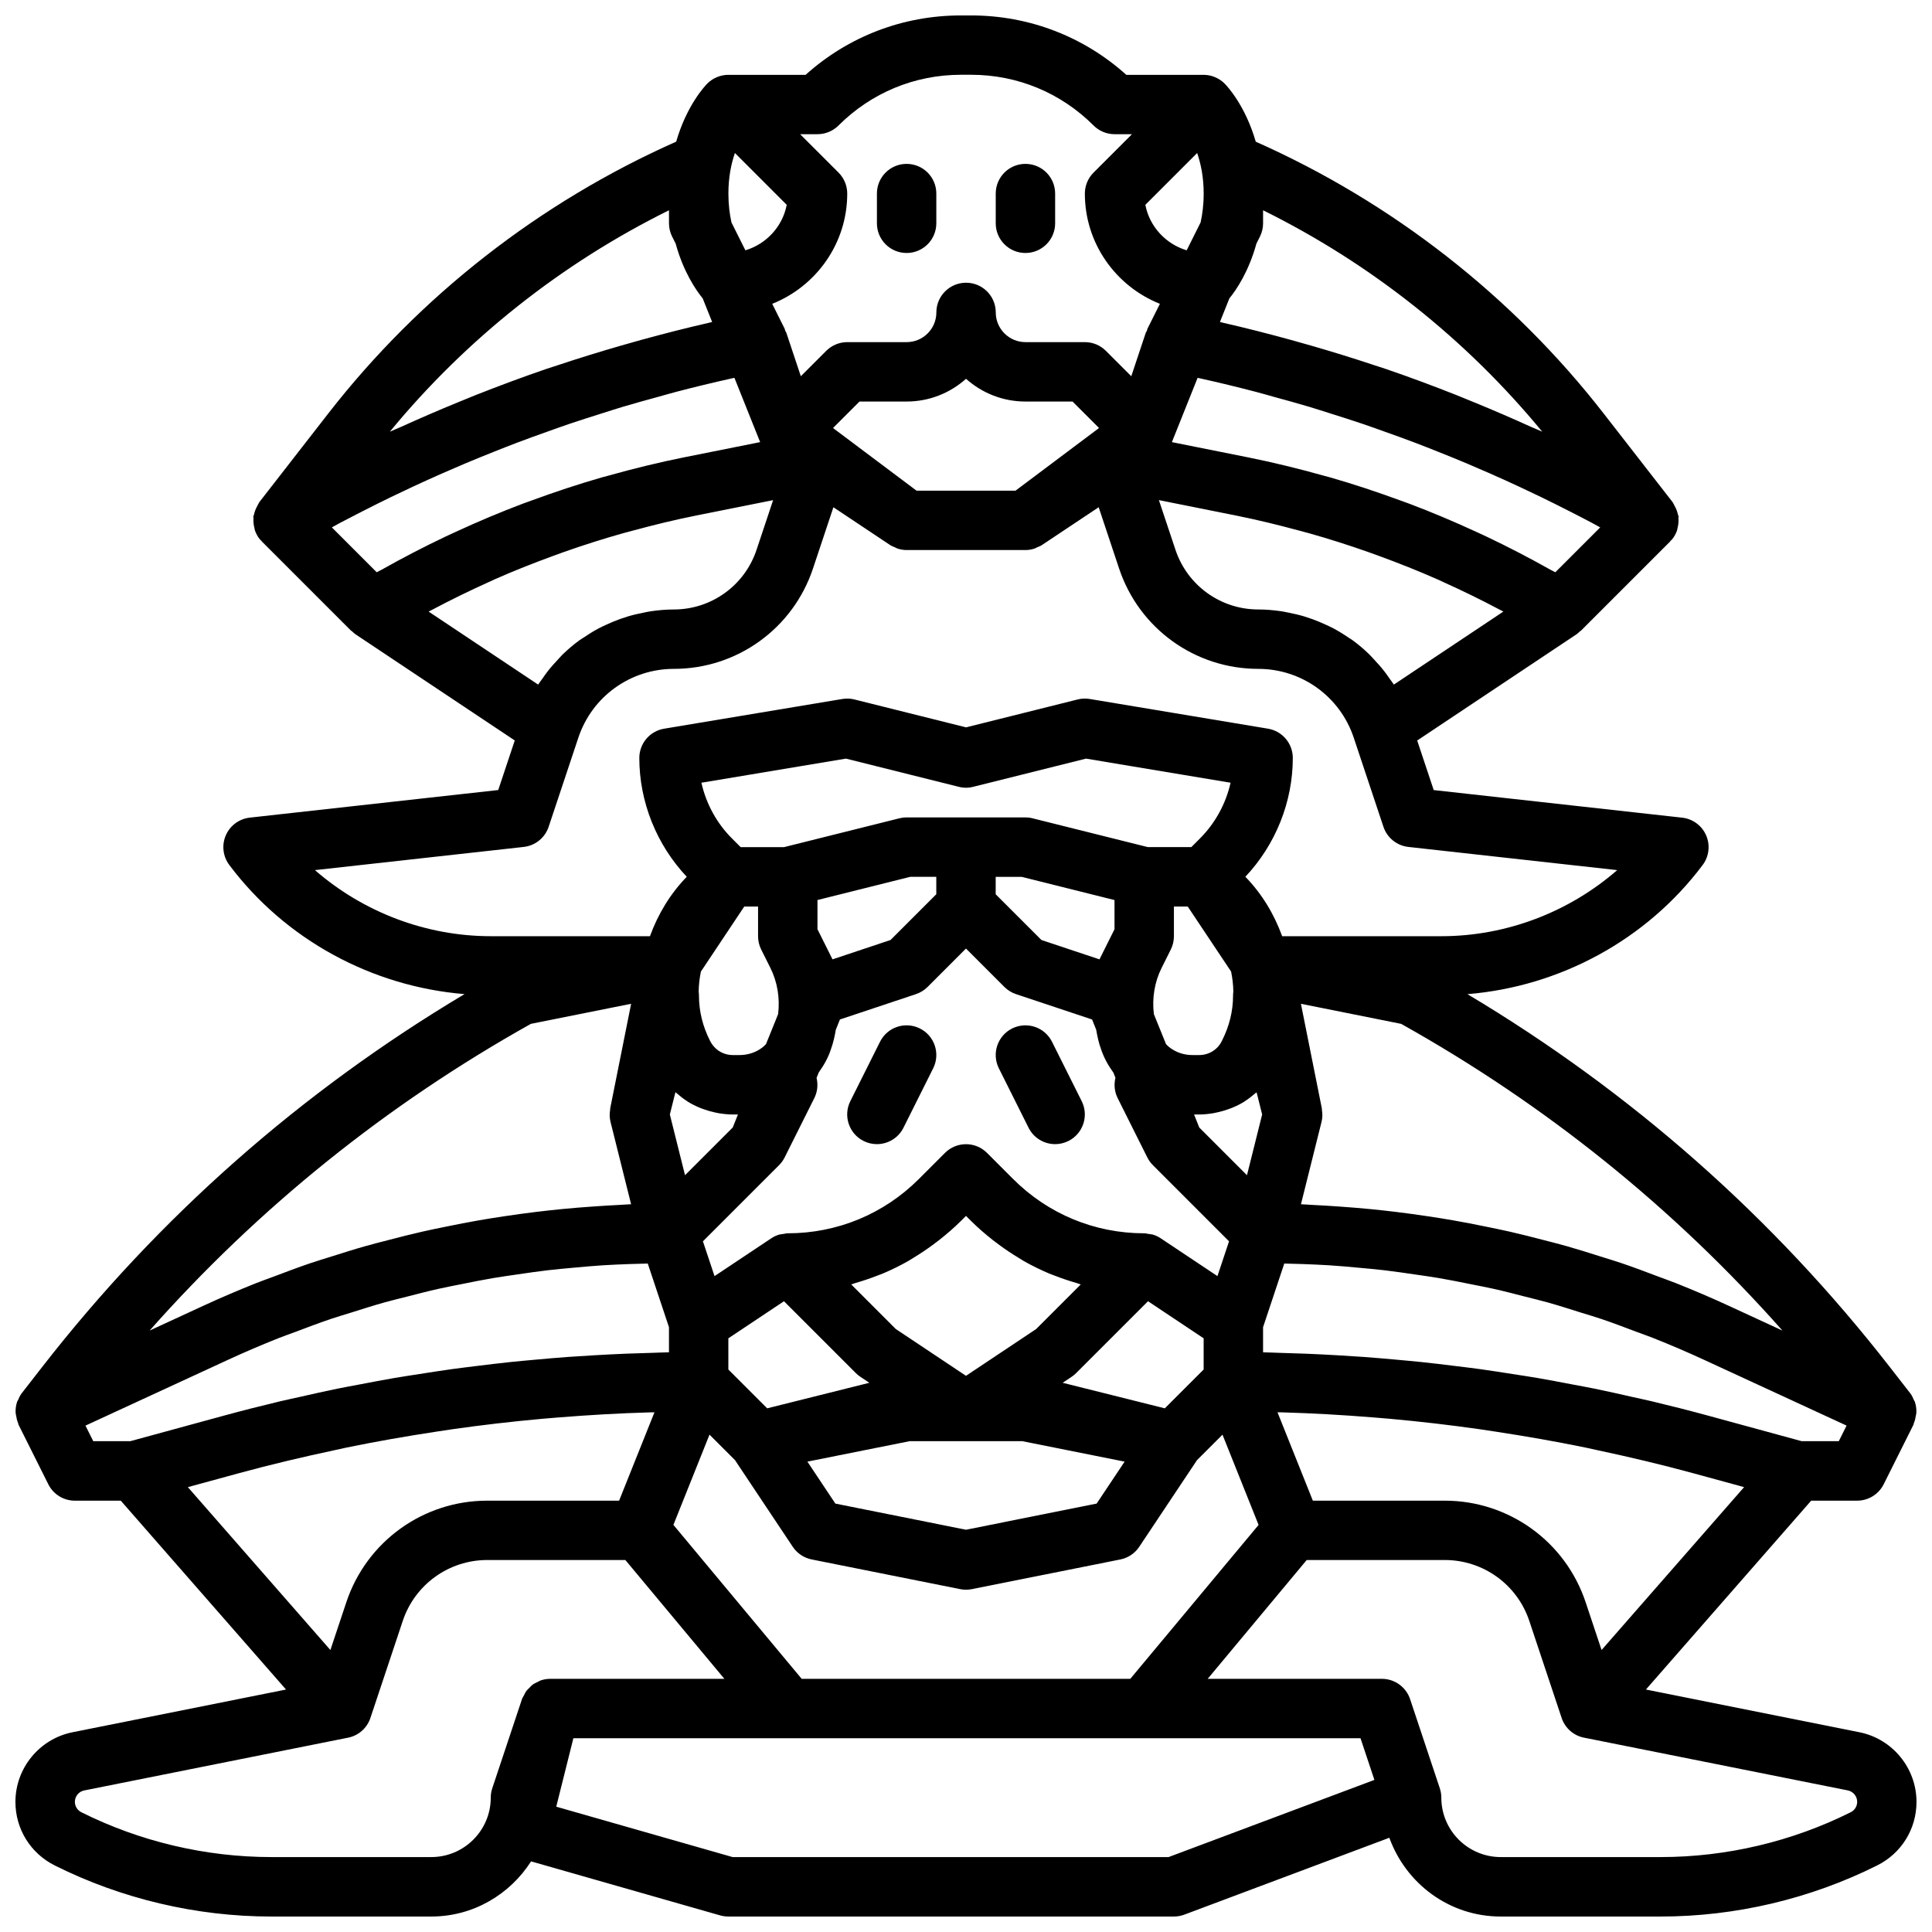 <?xml version="1.0" encoding="UTF-8"?>
<!-- Uploaded to: ICON Repo, www.iconrepo.com, Generator: ICON Repo Mixer Tools -->
<svg width="800px" height="800px" version="1.1" viewBox="144 144 512 512" xmlns="http://www.w3.org/2000/svg">
 <defs>
  <clipPath id="a">
   <path d="m148.09 148.09h503.81v503.81h-503.81z"/>
  </clipPath>
 </defs>
 <g clip-path="url(#a)">
  <path d="m636.77 603.06-56.582-11.32 43.793-50.047h12.176c2.984 0 5.707-1.684 7.043-4.352l7.871-15.742c0.066-0.137 0.059-0.293 0.117-0.43 0.27-0.629 0.426-1.273 0.523-1.941 0.043-0.293 0.137-0.566 0.145-0.859 0.035-0.961-0.074-1.918-0.391-2.84-0.008-0.02 0-0.039-0.008-0.055-0.047-0.137-0.16-0.23-0.215-0.363-0.266-0.648-0.555-1.293-1-1.867l-5.344-6.871c-31.055-39.922-68.738-73.086-112.01-98.91 24.527-2.008 47.457-14.398 62.332-34.219 1.695-2.269 2.051-5.258 0.93-7.856-1.121-2.59-3.547-4.383-6.359-4.695l-65.84-7.312-4.379-13.137 42.23-28.152c0.344-0.23 0.621-0.523 0.918-0.797 0.086-0.078 0.199-0.105 0.281-0.188l23.617-23.617c0.066-0.066 0.082-0.164 0.145-0.23 0.07-0.074 0.172-0.098 0.238-0.176 0.66-0.762 1.121-1.621 1.441-2.527 0.066-0.188 0.062-0.383 0.113-0.574 0.238-0.867 0.32-1.742 0.254-2.633-0.012-0.16 0.066-0.312 0.047-0.473-0.023-0.172-0.148-0.309-0.18-0.477-0.16-0.816-0.461-1.582-0.883-2.324-0.133-0.234-0.211-0.48-0.371-0.699-0.066-0.09-0.086-0.203-0.152-0.289l-18.297-23.523c-24.254-31.176-56.098-55.98-92.184-72.012-2.734-9.492-7.512-14.664-8.25-15.402-0.742-0.742-1.621-1.32-2.578-1.711-0.961-0.402-1.977-0.605-2.992-0.605h-20.484c-11.324-10.18-25.809-15.742-41.145-15.742h-2.699c-15.336 0-29.82 5.566-41.145 15.742h-20.48c-1.02 0-2.031 0.203-2.988 0.594-0.953 0.391-1.832 0.969-2.578 1.711-0.738 0.738-5.516 5.91-8.25 15.402-36.086 16.031-67.93 40.836-92.184 72.012l-18.297 23.523c-0.07 0.09-0.09 0.199-0.152 0.289-0.156 0.219-0.238 0.465-0.371 0.699-0.422 0.742-0.723 1.508-0.883 2.324-0.035 0.172-0.156 0.305-0.18 0.477-0.023 0.16 0.059 0.312 0.047 0.473-0.066 0.891 0.02 1.766 0.254 2.633 0.051 0.191 0.047 0.387 0.113 0.574 0.32 0.906 0.781 1.766 1.441 2.527 0.066 0.078 0.168 0.102 0.238 0.176 0.062 0.066 0.078 0.164 0.145 0.23l23.617 23.617c0.082 0.082 0.195 0.109 0.281 0.188 0.297 0.273 0.574 0.566 0.918 0.797l42.23 28.152-4.379 13.137-65.84 7.312c-2.809 0.316-5.234 2.106-6.359 4.695-1.121 2.598-0.766 5.59 0.93 7.856 14.871 19.82 37.801 32.215 62.332 34.219-43.27 25.824-80.953 58.988-112 98.91l-5.348 6.871c-0.445 0.574-0.734 1.219-1 1.867-0.055 0.133-0.168 0.227-0.215 0.363-0.008 0.02 0 0.039-0.008 0.055-0.316 0.918-0.426 1.879-0.391 2.84 0.012 0.293 0.102 0.566 0.145 0.859 0.098 0.668 0.254 1.312 0.523 1.941 0.059 0.141 0.047 0.297 0.117 0.43l7.871 15.742c1.328 2.68 4.055 4.363 7.035 4.363h12.176l43.793 50.051-56.578 11.32c-8.766 1.75-15.133 9.508-15.133 18.457 0 7.164 3.981 13.613 10.406 16.836 17.719 8.863 37.562 13.543 57.391 13.543h42.41c11.133 0 20.848-5.871 26.445-14.617l50.109 14.316c0.707 0.203 1.438 0.301 2.168 0.301h118.08c0.945 0 1.879-0.168 2.762-0.5l54.332-20.375c4.379 12.125 15.879 20.875 29.496 20.875h42.41c19.824 0 39.672-4.684 57.398-13.555 6.418-3.211 10.398-9.66 10.398-16.824 0-8.949-6.363-16.707-15.129-18.461zm-109.9-61.367h-34.953l-9.367-23.422c0.41 0.012 0.824 0.008 1.234 0.02 8.082 0.227 16.152 0.691 24.207 1.344 1.453 0.117 2.91 0.234 4.359 0.363 7.957 0.719 15.898 1.637 23.805 2.766 1.406 0.199 2.809 0.422 4.211 0.637 8.043 1.223 16.062 2.625 24.039 4.269 1.008 0.207 2.008 0.445 3.012 0.66 8.41 1.797 16.785 3.769 25.09 6.035l13.699 3.738-37.773 43.168-4.223-12.668c-5.367-16.094-20.375-26.91-37.34-26.91zm-291.09 26.914-4.223 12.668-37.773-43.168 13.699-3.738c8.305-2.266 16.68-4.238 25.09-6.035 1.004-0.215 2.004-0.453 3.012-0.66 7.973-1.648 15.992-3.047 24.039-4.269 1.402-0.215 2.805-0.434 4.211-0.637 7.91-1.129 15.848-2.047 23.805-2.766 1.453-0.133 2.906-0.246 4.359-0.363 8.055-0.648 16.121-1.117 24.207-1.344 0.41-0.012 0.824-0.012 1.234-0.02l-9.371 23.418h-34.953c-16.965 0-31.969 10.816-37.336 26.914zm178.99-192.23 24.586 6.148v7.734l-1.609 3.223c-0.004 0.004-0.004 0.012-0.008 0.016l-2.367 4.742-15.379-5.129-12.125-12.121v-4.613zm-77.75 122.29 14.742-9.824 19.055 19.051c0.363 0.367 0.77 0.699 1.199 0.984l2.363 1.578-27.07 6.769-10.289-10.289zm-10.918-62.836c0.066 0.043 0.125 0.098 0.195 0.141 1.043 0.648 2.152 1.184 3.289 1.656 0.34 0.141 0.684 0.25 1.031 0.375 0.867 0.309 1.754 0.562 2.664 0.766 0.363 0.082 0.723 0.168 1.094 0.23 1.254 0.207 2.523 0.352 3.824 0.352h1.363l-1.375 3.438-12.648 12.652-1.43-5.711-2.594-10.383 1.477-5.891c0.109 0.102 0.242 0.172 0.355 0.273 0.871 0.766 1.781 1.477 2.754 2.102zm4.18 37.133 20.176-20.18c0.602-0.602 1.094-1.293 1.477-2.043l7.871-15.742c0.852-1.707 1.012-3.594 0.594-5.344l0.578-1.445c1.379-1.93 2.531-3.977 3.191-6.055 0.715-1.934 1.074-3.75 1.32-5.227l1.098-2.75 20.156-6.723c1.156-0.383 2.211-1.039 3.074-1.898l10.18-10.18 10.18 10.18c0.863 0.859 1.918 1.516 3.074 1.898l20.164 6.727 1.086 2.703c0.344 2.004 0.738 3.676 1.215 4.938 0.754 2.371 1.941 4.496 3.359 6.465l0.531 1.332c-0.43 1.762-0.277 3.66 0.578 5.379l7.871 15.742c0.379 0.754 0.875 1.445 1.477 2.043l20.176 20.18-3.074 9.219-15.027-10.016c-0.641-0.43-1.344-0.762-2.09-0.988-0.074-0.023-0.156-0.016-0.23-0.035-0.301-0.082-0.602-0.09-0.906-0.133-0.387-0.059-0.762-0.172-1.152-0.172-13.129 0-25.469-5.113-34.746-14.391l-6.918-6.918c-3.074-3.074-8.055-3.074-11.133 0l-6.918 6.918c-9.281 9.277-21.617 14.391-34.75 14.391-0.391 0-0.766 0.113-1.148 0.172-0.309 0.047-0.609 0.055-0.914 0.137-0.074 0.02-0.152 0.012-0.227 0.035-0.746 0.227-1.449 0.559-2.09 0.988l-15.027 10.016zm135.34-33.969c0.371-0.062 0.727-0.148 1.09-0.23 0.914-0.203 1.805-0.457 2.676-0.766 0.344-0.121 0.688-0.23 1.023-0.371 1.141-0.469 2.246-1 3.285-1.648 0.094-0.059 0.176-0.133 0.27-0.191 0.938-0.602 1.82-1.285 2.66-2.023 0.121-0.105 0.266-0.184 0.383-0.293l1.473 5.879-2.594 10.383-1.43 5.711-12.648-12.652-1.371-3.441h1.355c1.305 0 2.578-0.145 3.828-0.355zm-96.039 45.395c0.379-0.102 0.734-0.27 1.109-0.375 1.949-0.559 3.867-1.203 5.754-1.941 0.52-0.203 1.051-0.379 1.566-0.598 2.289-0.969 4.523-2.066 6.691-3.297 0.492-0.277 0.957-0.598 1.441-0.891 1.719-1.035 3.391-2.156 5.019-3.356 0.578-0.426 1.156-0.848 1.719-1.297 1.992-1.578 3.938-3.234 5.762-5.059l1.355-1.352 1.352 1.352c1.824 1.824 3.766 3.484 5.762 5.059 0.566 0.449 1.141 0.871 1.719 1.297 1.625 1.199 3.301 2.32 5.019 3.356 0.484 0.293 0.953 0.609 1.441 0.891 2.168 1.23 4.402 2.328 6.691 3.297 0.516 0.219 1.047 0.395 1.566 0.598 1.883 0.738 3.801 1.383 5.754 1.941 0.375 0.109 0.73 0.273 1.109 0.375l-11.816 11.816-18.598 12.402-18.602-12.398zm56.035 26.062 2.363-1.578c0.43-0.285 0.836-0.613 1.199-0.984l19.055-19.051 14.742 9.828v8.27l-10.289 10.285zm44.633-108.98c0.359 1.738 0.57 3.512 0.594 5.301-0.047 0.355-0.074 0.715-0.074 1.086 0 4.106-0.984 8.117-2.977 12.031-1.125 2.289-3.422 3.711-6 3.711h-1.809c-1.859 0-3.644-0.492-5.203-1.453-0.688-0.422-1.293-0.906-1.777-1.445l-3.215-7.941c-0.527-4.219 0.188-8.547 2.043-12.246l2.441-4.883c0.543-1.09 0.828-2.297 0.828-3.519v-7.871h3.66zm-78.125-20.488-12.125 12.125-15.379 5.129-2.367-4.742c-0.004-0.004-0.004-0.012-0.008-0.016l-1.609-3.227v-7.734l24.586-6.148h6.902zm-46.402 14.652 2.441 4.883c1.848 3.691 2.562 8.012 2.043 12.223l-0.719 1.801-2.496 6.164c-0.488 0.539-1.102 1.039-1.824 1.477-1.488 0.91-3.316 1.418-5.156 1.418h-1.809c-2.574 0-4.875-1.422-6.051-3.805-1.938-3.812-2.922-7.832-2.922-11.938 0-0.375-0.027-0.738-0.078-1.098 0.023-1.781 0.238-3.551 0.594-5.285l11.488-17.234h3.66v7.871c0 1.223 0.285 2.43 0.828 3.523zm12.242 135.71 27.07-5.414h29.926l27.07 5.414-7.414 11.121-34.617 6.93-34.621-6.926zm104.05-165.16-2.305 2.309h-11.516l-30.547-7.633c-0.625-0.164-1.27-0.242-1.91-0.242h-31.484c-0.641 0-1.285 0.078-1.91 0.238l-30.551 7.637h-11.516l-2.305-2.305c-4.047-4.043-6.848-9.219-8.094-14.762l38.312-6.387 29.898 7.473c1.254 0.324 2.566 0.324 3.82 0l29.898-7.473 38.312 6.387c-1.254 5.543-4.055 10.715-8.105 14.758zm-129.99 158.01 6.75 6.75 15.312 22.969c1.156 1.738 2.961 2.945 5.004 3.352l39.359 7.871c0.512 0.102 1.027 0.156 1.547 0.156s1.035-0.055 1.547-0.152l39.359-7.871c2.043-0.406 3.848-1.613 5.004-3.352l15.312-22.969 6.75-6.75 9.566 23.918-33.996 40.789h-87.09l-33.992-40.797zm289.45 1.734-24.82-6.773c-4.965-1.352-9.949-2.617-14.949-3.809-1.754-0.418-3.519-0.777-5.277-1.176-3.266-0.738-6.523-1.484-9.805-2.152-2.062-0.422-4.137-0.785-6.203-1.18-2.988-0.57-5.973-1.148-8.969-1.66-2.191-0.375-4.394-0.699-6.594-1.043-2.887-0.453-5.773-0.91-8.668-1.309-2.258-0.309-4.519-0.578-6.781-0.855-2.852-0.352-5.703-0.699-8.562-1-2.277-0.238-4.559-0.441-6.84-0.648-2.863-0.258-5.727-0.508-8.594-0.719-2.269-0.164-4.543-0.301-6.812-0.434-2.898-0.168-5.797-0.32-8.699-0.434-2.234-0.09-4.469-0.156-6.703-0.215-1.492-0.043-2.984-0.121-4.477-0.148v-6.652l5.621-16.871c1.641 0.035 3.277 0.074 4.914 0.137 2.316 0.09 4.629 0.176 6.945 0.324 2.613 0.168 5.223 0.402 7.832 0.645 2.269 0.211 4.535 0.406 6.801 0.672 2.668 0.312 5.328 0.703 7.992 1.094 2.191 0.32 4.387 0.617 6.566 0.992 2.734 0.465 5.453 1.02 8.172 1.566 2.094 0.422 4.195 0.809 6.281 1.277 2.816 0.633 5.609 1.363 8.406 2.082 1.961 0.504 3.934 0.965 5.883 1.512 2.93 0.82 5.824 1.75 8.723 2.664 1.789 0.566 3.598 1.078 5.375 1.68 3.219 1.086 6.394 2.293 9.566 3.496 1.41 0.535 2.848 1.012 4.246 1.57 4.566 1.816 9.082 3.746 13.531 5.797l37.781 17.438-2.062 4.133zm-5.109-29.312-14.191-6.551c-4.625-2.137-9.32-4.137-14.062-6.027-1.527-0.609-3.086-1.141-4.621-1.723-3.242-1.23-6.488-2.457-9.773-3.57-1.855-0.629-3.734-1.184-5.606-1.777-3.012-0.957-6.019-1.906-9.062-2.766-2.016-0.57-4.047-1.074-6.074-1.602-2.934-0.762-5.871-1.516-8.828-2.188-2.106-0.48-4.223-0.906-6.336-1.34-2.906-0.598-5.816-1.168-8.738-1.676-2.168-0.379-4.34-0.719-6.516-1.047-2.891-0.438-5.785-0.836-8.688-1.188-2.211-0.27-4.426-0.512-6.641-0.73-2.879-0.281-5.754-0.512-8.637-0.711-2.246-0.156-4.492-0.301-6.738-0.402-1.031-0.047-2.059-0.148-3.09-0.184l5.469-21.887c0.262-1.051 0.254-2.137 0.074-3.203-0.016-0.082 0.023-0.168 0.004-0.25l-5.555-27.781 26.566 5.32c38.266 21.406 72.16 48.688 101.04 81.281zm-113.96-182.98c-0.336-0.242-0.699-0.438-1.043-0.672-1.309-0.895-2.656-1.73-4.062-2.477-0.609-0.32-1.234-0.598-1.859-0.891-1.219-0.57-2.453-1.09-3.727-1.547-0.688-0.246-1.371-0.477-2.07-0.688-1.34-0.402-2.707-0.719-4.094-0.988-0.637-0.125-1.258-0.277-1.902-0.371-2.031-0.297-4.094-0.488-6.199-0.488-9.969 0-18.785-6.359-21.938-15.812l-4.391-13.168 20.406 4.082c5.66 1.133 11.246 2.504 16.789 4.004 0.871 0.234 1.746 0.453 2.613 0.699 5.293 1.492 10.523 3.16 15.695 4.984 0.961 0.34 1.914 0.691 2.867 1.039 5.227 1.914 10.398 3.961 15.488 6.211 0.547 0.242 1.078 0.508 1.621 0.75 4.981 2.242 9.891 4.644 14.73 7.207 0.359 0.191 0.723 0.367 1.082 0.559l-29.023 19.348c-0.359-0.574-0.793-1.09-1.18-1.645-0.418-0.602-0.828-1.203-1.273-1.777-0.891-1.152-1.852-2.234-2.848-3.281-0.387-0.406-0.742-0.844-1.145-1.23-1.418-1.391-2.934-2.68-4.539-3.848zm-186.05-7.629c-0.645 0.094-1.266 0.25-1.902 0.371-1.387 0.27-2.754 0.586-4.09 0.988-0.699 0.211-1.387 0.441-2.07 0.688-1.273 0.453-2.508 0.973-3.727 1.547-0.625 0.293-1.25 0.566-1.859 0.891-1.406 0.746-2.75 1.582-4.062 2.477-0.34 0.234-0.707 0.426-1.043 0.672-1.605 1.168-3.117 2.457-4.547 3.844-0.406 0.391-0.762 0.832-1.148 1.238-0.996 1.047-1.953 2.125-2.844 3.277-0.445 0.578-0.855 1.176-1.273 1.777-0.387 0.555-0.82 1.07-1.18 1.645l-29.023-19.348c0.363-0.195 0.73-0.371 1.094-0.562 4.836-2.562 9.742-4.961 14.719-7.203 0.543-0.246 1.078-0.512 1.625-0.754 5.09-2.25 10.266-4.297 15.488-6.211 0.957-0.348 1.91-0.699 2.867-1.039 5.172-1.824 10.402-3.492 15.691-4.984 0.871-0.246 1.746-0.465 2.621-0.699 5.543-1.5 11.129-2.871 16.785-4l20.406-4.082-4.391 13.168c-3.148 9.449-11.969 15.809-21.934 15.809-2.106 0-4.168 0.191-6.203 0.492zm-71.188-11.047c-0.438 0.246-0.898 0.441-1.336 0.691l-11.891-11.891c0.816-0.438 1.621-0.898 2.438-1.332 1.852-0.98 3.715-1.93 5.578-2.883 2.551-1.301 5.109-2.586 7.684-3.832 1.926-0.934 3.863-1.848 5.801-2.75 2.551-1.188 5.117-2.348 7.691-3.484 1.98-0.871 3.965-1.734 5.961-2.574 2.582-1.09 5.184-2.144 7.789-3.18 2-0.797 4-1.594 6.012-2.356 2.656-1.012 5.332-1.973 8.012-2.926 1.984-0.707 3.965-1.426 5.961-2.102 2.793-0.945 5.609-1.836 8.422-2.723 1.902-0.602 3.797-1.223 5.707-1.793 3.113-0.93 6.246-1.789 9.383-2.648 1.637-0.449 3.262-0.93 4.906-1.359 4.785-1.246 9.59-2.414 14.422-3.488l0.918-0.203 6.816 17.039-20.059 4.012c-6.816 1.363-13.547 3.023-20.207 4.887-0.516 0.145-1.035 0.27-1.551 0.414-6.344 1.816-12.598 3.898-18.781 6.168-0.781 0.289-1.57 0.559-2.352 0.852-5.996 2.266-11.898 4.762-17.723 7.449-0.898 0.414-1.797 0.82-2.691 1.246-5.723 2.715-11.359 5.641-16.91 8.766zm107.32-96.68c-1.109 5.773-5.398 10.383-10.953 12.055l-3.691-7.383c-0.484-2.199-0.812-4.738-0.812-7.648 0-4.449 0.77-7.969 1.723-10.762zm12.27 59.148 7.019-7.019h12.484c6.043 0 11.562-2.281 15.742-6.027 4.184 3.746 9.703 6.027 15.746 6.027h12.484l7.019 7.019-22.129 16.598h-26.238zm96.5-72.883c0.953 2.797 1.727 6.316 1.727 10.758 0 2.906-0.328 5.445-0.816 7.644l-3.691 7.387c-5.551-1.672-9.844-6.281-10.953-12.055zm15.465 63.273c1.645 0.426 3.269 0.91 4.906 1.359 3.137 0.859 6.273 1.715 9.383 2.648 1.91 0.57 3.805 1.195 5.707 1.793 2.816 0.887 5.629 1.773 8.422 2.723 1.996 0.676 3.977 1.395 5.961 2.102 2.68 0.953 5.356 1.914 8.012 2.926 2.012 0.766 4.012 1.559 6.012 2.356 2.606 1.035 5.203 2.09 7.789 3.18 1.992 0.84 3.981 1.703 5.961 2.574 2.574 1.133 5.137 2.297 7.691 3.484 1.941 0.902 3.875 1.816 5.801 2.75 2.574 1.246 5.133 2.531 7.684 3.832 1.863 0.953 3.727 1.902 5.578 2.883 0.816 0.434 1.621 0.895 2.438 1.332l-11.891 11.891c-0.438-0.25-0.898-0.445-1.336-0.691-5.547-3.121-11.188-6.047-16.914-8.766-0.895-0.422-1.793-0.832-2.691-1.246-5.824-2.684-11.73-5.184-17.723-7.449-0.781-0.293-1.57-0.562-2.352-0.852-6.184-2.269-12.434-4.352-18.781-6.168-0.516-0.148-1.035-0.27-1.551-0.414-6.66-1.867-13.387-3.523-20.207-4.887l-20.059-4.012 6.816-17.039 0.918 0.203c4.836 1.07 9.641 2.242 14.426 3.488zm75.984 10.586c-0.984-0.457-2-0.84-2.988-1.289-4.918-2.234-9.875-4.375-14.871-6.422-1.617-0.664-3.231-1.34-4.856-1.984-6.242-2.469-12.535-4.816-18.891-6.984-0.922-0.316-1.859-0.59-2.785-0.902-5.57-1.859-11.184-3.594-16.836-5.223-1.766-0.508-3.535-1.012-5.309-1.5-6.012-1.652-12.059-3.199-18.152-4.59-0.242-0.055-0.48-0.129-0.723-0.184l2.496-6.242c1.844-2.25 5.137-7.121 7.168-14.52l0.938-1.871c0.543-1.086 0.828-2.293 0.828-3.516v-3.453c28.473 14.074 53.785 34.141 73.98 58.68zm-192.06-78.844c2.086 0 4.09-0.832 5.566-2.305 8.668-8.664 20.191-13.441 32.445-13.441h2.699c12.254 0 23.777 4.773 32.445 13.438 1.477 1.477 3.477 2.309 5.566 2.309h4.613l-10.18 10.18c-1.477 1.473-2.305 3.473-2.305 5.562 0 13.262 8.262 24.578 19.887 29.211l-3.312 6.629c-0.074 0.145-0.047 0.312-0.113 0.465-0.086 0.203-0.242 0.355-0.316 0.566l-3.844 11.535-6.738-6.738c-1.473-1.477-3.477-2.305-5.562-2.305h-15.742c-4.34 0-7.871-3.527-7.871-7.871 0-4.352-3.523-7.871-7.871-7.871s-7.871 3.519-7.871 7.871c0 4.344-3.531 7.871-7.871 7.871h-15.742c-2.086 0-4.09 0.832-5.566 2.305l-6.738 6.738-3.844-11.535c-0.07-0.211-0.227-0.363-0.312-0.562-0.062-0.148-0.039-0.32-0.113-0.465l-3.312-6.629c11.613-4.637 19.879-15.953 19.879-29.215 0-2.09-0.832-4.09-2.305-5.566l-10.18-10.176zm-39.359 20.164v3.453c0 1.223 0.285 2.43 0.832 3.519l0.938 1.871c2.031 7.398 5.324 12.266 7.168 14.516l2.496 6.242c-0.242 0.055-0.48 0.129-0.723 0.184-6.094 1.391-12.137 2.938-18.152 4.59-1.773 0.488-3.543 0.988-5.309 1.5-5.648 1.629-11.262 3.363-16.836 5.223-0.926 0.309-1.863 0.586-2.785 0.902-6.356 2.172-12.645 4.519-18.891 6.984-1.625 0.645-3.238 1.32-4.856 1.984-4.996 2.047-9.953 4.188-14.871 6.422-0.988 0.449-2.004 0.832-2.988 1.289 20.191-24.539 45.508-44.605 73.977-58.68zm-38.492 168.72c3.051-0.34 5.629-2.422 6.602-5.336l7.871-23.617c3.633-10.906 13.801-18.234 25.297-18.234 16.754 0 31.574-10.68 36.875-26.574l5.418-16.258 15.039 10.023c0.395 0.262 0.84 0.414 1.27 0.602 0.242 0.105 0.457 0.254 0.707 0.336 0.773 0.242 1.574 0.383 2.391 0.383h31.488c0.816 0 1.617-0.141 2.387-0.387 0.25-0.078 0.469-0.23 0.707-0.336 0.43-0.188 0.879-0.336 1.27-0.602l15.039-10.023 5.418 16.258c5.309 15.902 20.125 26.578 36.879 26.578 11.496 0 21.664 7.328 25.297 18.234l7.871 23.617c0.973 2.914 3.547 4.996 6.602 5.336l55.348 6.148c-12.797 11.141-29.406 17.512-46.609 17.512h-42.18c-2.129-5.852-5.379-11.262-9.754-15.75 7.988-8.457 12.574-19.836 12.574-31.48 0-3.852-2.781-7.133-6.578-7.766l-47.23-7.871c-1.066-0.168-2.16-0.145-3.207 0.129l-29.574 7.391-29.578-7.387c-1.051-0.277-2.137-0.301-3.207-0.129l-47.23 7.871c-3.797 0.629-6.578 3.91-6.578 7.762 0 11.645 4.59 23.027 12.574 31.484-4.375 4.488-7.625 9.898-9.754 15.746h-42.18c-17.199 0-33.809-6.371-46.605-17.512zm1.891 46.887 26.566-5.32-5.555 27.781c-0.016 0.082 0.02 0.168 0.004 0.25-0.176 1.062-0.188 2.148 0.074 3.203l5.469 21.887c-1.031 0.035-2.059 0.137-3.09 0.184-2.25 0.102-4.492 0.25-6.738 0.402-2.883 0.199-5.758 0.426-8.637 0.711-2.219 0.219-4.43 0.465-6.641 0.73-2.902 0.352-5.797 0.75-8.688 1.188-2.176 0.328-4.348 0.668-6.516 1.047-2.922 0.508-5.832 1.082-8.738 1.676-2.117 0.434-4.231 0.859-6.336 1.34-2.957 0.672-5.891 1.426-8.828 2.188-2.027 0.527-4.059 1.031-6.074 1.602-3.043 0.859-6.051 1.812-9.062 2.766-1.867 0.594-3.75 1.148-5.606 1.777-3.289 1.117-6.531 2.34-9.773 3.57-1.539 0.582-3.094 1.113-4.621 1.723-4.742 1.891-9.438 3.891-14.062 6.027l-14.191 6.551c28.883-32.59 62.777-59.871 101.04-81.281zm-118.04 106.47 37.781-17.438c4.453-2.055 8.969-3.984 13.531-5.797 1.402-0.559 2.836-1.035 4.246-1.57 3.176-1.203 6.348-2.41 9.566-3.496 1.777-0.602 3.582-1.113 5.375-1.68 2.898-0.914 5.793-1.844 8.723-2.664 1.949-0.547 3.922-1.008 5.883-1.512 2.797-0.719 5.586-1.449 8.406-2.082 2.086-0.473 4.188-0.859 6.281-1.281 2.719-0.547 5.438-1.102 8.172-1.566 2.184-0.371 4.379-0.672 6.566-0.992 2.66-0.391 5.32-0.781 7.992-1.094 2.266-0.266 4.531-0.465 6.801-0.672 2.609-0.242 5.219-0.477 7.832-0.645 2.312-0.148 4.629-0.234 6.945-0.324 1.637-0.062 3.277-0.102 4.914-0.137l5.621 16.867v6.652c-1.492 0.023-2.984 0.105-4.477 0.145-2.234 0.059-4.469 0.125-6.703 0.215-2.902 0.117-5.801 0.266-8.699 0.434-2.273 0.133-4.543 0.27-6.812 0.434-2.867 0.207-5.731 0.457-8.594 0.719-2.281 0.207-4.562 0.41-6.84 0.648-2.859 0.301-5.711 0.648-8.562 1-2.262 0.281-4.523 0.551-6.781 0.859-2.894 0.398-5.781 0.855-8.668 1.309-2.199 0.344-4.398 0.668-6.594 1.043-2.996 0.512-5.981 1.09-8.969 1.66-2.066 0.395-4.141 0.758-6.203 1.18-3.277 0.668-6.539 1.414-9.805 2.152-1.758 0.398-3.523 0.758-5.277 1.176-5 1.191-9.984 2.457-14.949 3.809l-24.82 6.773h-9.82zm91.66 114.34h-42.41c-17.395 0-34.805-4.113-50.34-11.879-1.055-0.531-1.715-1.59-1.715-2.758 0-1.461 1.039-2.738 2.477-3.019l69.91-13.98h0.016c2.766-0.555 5.023-2.551 5.914-5.227l8.566-25.699c3.219-9.672 12.227-16.16 22.406-16.16h36.594l26.238 31.488h-46.168c-0.875 0-1.723 0.156-2.523 0.426-0.266 0.09-0.48 0.258-0.734 0.375-0.508 0.234-1.016 0.465-1.461 0.801-0.258 0.195-0.453 0.453-0.688 0.68-0.367 0.355-0.734 0.695-1.027 1.117-0.203 0.289-0.324 0.621-0.488 0.938-0.18 0.352-0.418 0.664-0.547 1.051l-7.871 23.617c-0.27 0.801-0.402 1.641-0.402 2.484 0 8.68-7.062 15.746-15.746 15.746zm195.38 0h-115.55l-46.727-13.352 4.539-18.137h208.6l3.68 11.039zm180.78-11.887c-15.543 7.773-32.957 11.887-50.352 11.887h-42.41c-8.684 0-15.742-7.066-15.742-15.742 0-0.844-0.133-1.684-0.402-2.492l-7.871-23.617c-1.078-3.215-4.082-5.383-7.473-5.383h-46.168l26.238-31.488h36.594c10.18 0 19.184 6.488 22.402 16.152l8.566 25.699c0.891 2.676 3.148 4.676 5.914 5.227h0.016l69.914 13.98c1.438 0.289 2.477 1.566 2.477 3.027 0 1.168-0.66 2.227-1.703 2.75zm-265.12-188.44 7.871-15.742c1.941-3.891 6.656-5.457 10.562-3.519 3.891 1.945 5.465 6.672 3.519 10.562l-7.871 15.742c-1.379 2.762-4.156 4.352-7.047 4.352-1.18 0-2.383-0.27-3.512-0.832-3.891-1.941-5.469-6.672-3.523-10.562zm39.359-8.699c-1.945-3.891-0.367-8.617 3.519-10.562 3.894-1.938 8.617-0.367 10.562 3.519l7.871 15.742c1.945 3.891 0.367 8.617-3.519 10.562-1.129 0.562-2.332 0.832-3.512 0.832-2.891 0-5.668-1.59-7.051-4.352zm-32.316-223.94v-7.875c0-4.352 3.523-7.871 7.871-7.871s7.871 3.519 7.871 7.871v7.871c0 4.352-3.523 7.871-7.871 7.871-4.348 0.004-7.871-3.516-7.871-7.867zm31.488 0v-7.875c0-4.352 3.523-7.871 7.871-7.871 4.348 0 7.871 3.519 7.871 7.871v7.871c0 4.352-3.523 7.871-7.871 7.871-4.348 0.004-7.871-3.516-7.871-7.867z"/>
 </g>
</svg>